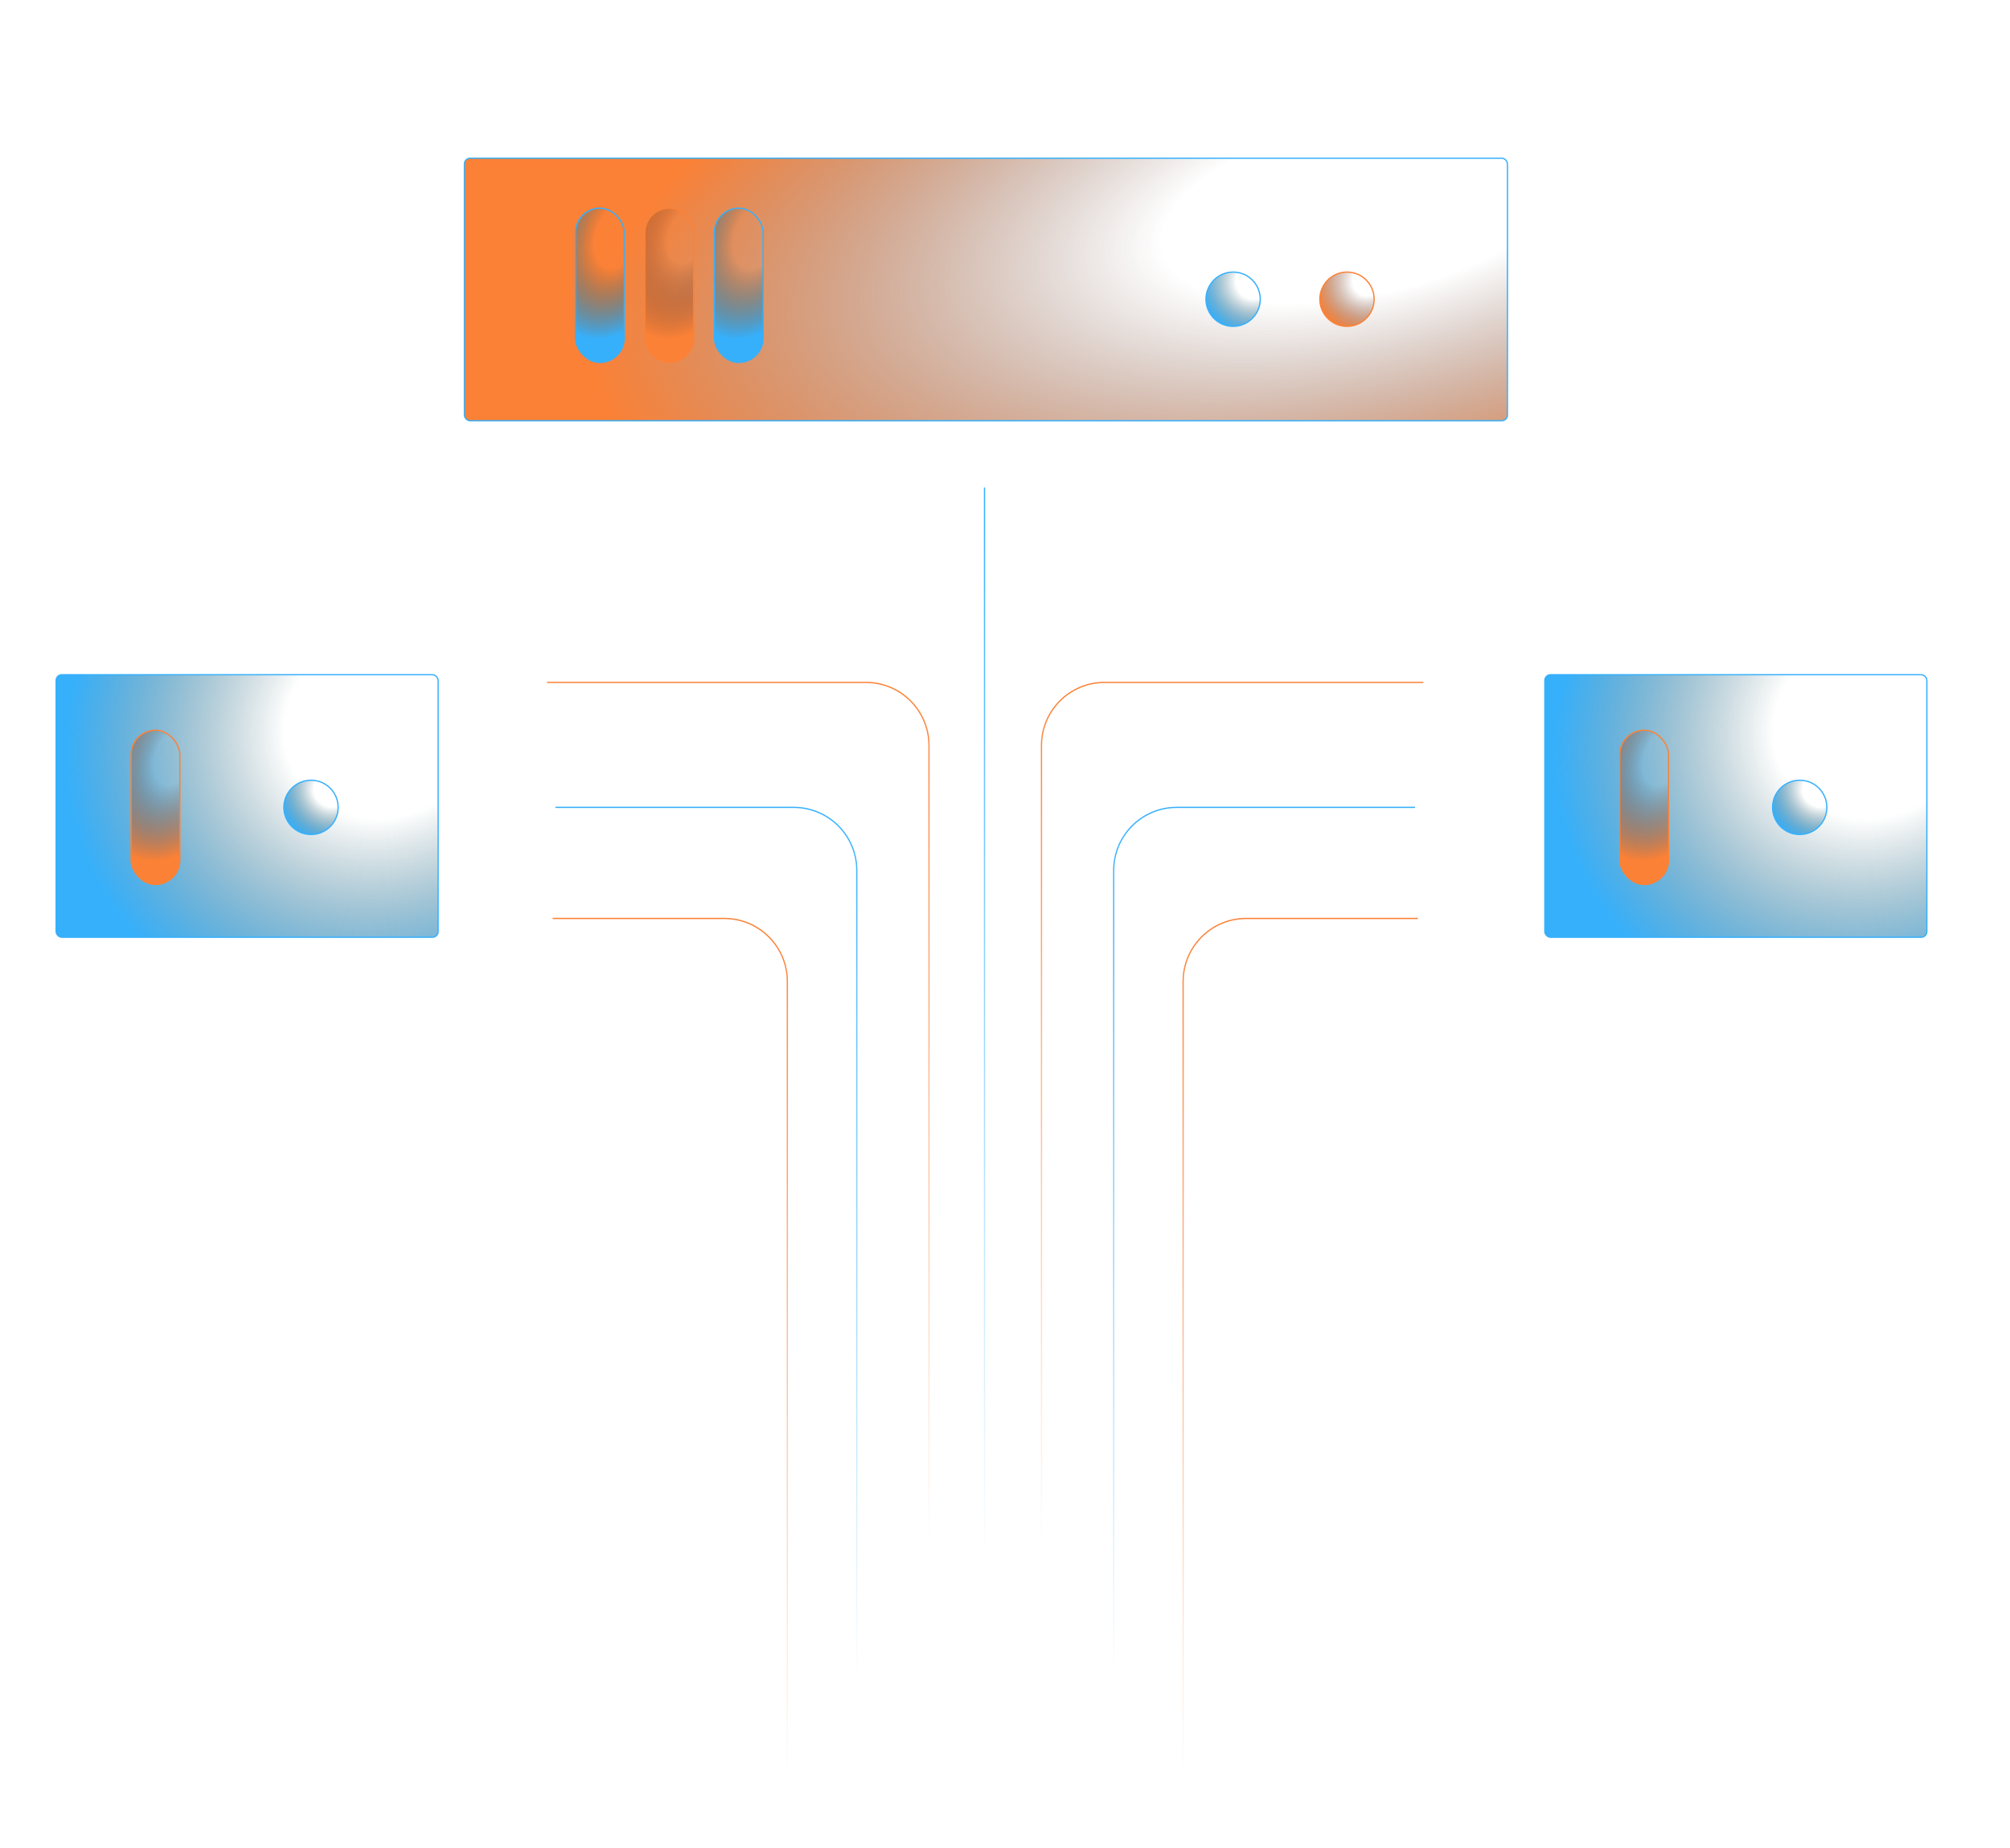 <svg width="1594" height="1466" viewBox="0 0 1594 1466" fill="none" xmlns="http://www.w3.org/2000/svg">
<path d="M438.269 728.517L574.39 728.517C602.004 728.517 624.39 750.902 624.39 778.517L624.39 1432.25" stroke="url(#paint0_linear)"/>
<path d="M440.471 640.412L629.455 640.412C657.069 640.412 679.455 662.798 679.455 690.412L679.455 1344.15" stroke="url(#paint1_linear)"/>
<path d="M433.863 541.294L686.723 541.294C714.337 541.294 736.723 563.68 736.723 591.294L736.723 1245.03" stroke="url(#paint2_linear)"/>
<path d="M1124.38 728.517L988.262 728.517C960.648 728.517 938.262 750.902 938.262 778.517L938.262 1432.25" stroke="url(#paint3_linear)"/>
<path d="M1122.18 640.412L933.197 640.412C905.583 640.412 883.197 662.798 883.197 690.412L883.197 1344.15" stroke="url(#paint4_linear)"/>
<path d="M1128.79 541.294L875.929 541.294C848.315 541.294 825.929 563.68 825.929 591.294L825.929 1245.03" stroke="url(#paint5_linear)"/>
<line x1="780.749" y1="1239.68" x2="780.749" y2="386.686" stroke="url(#paint6_linear)"/>
<rect x="368.285" y="125.5" width="827.184" height="208.249" rx="4.5" fill="url(#paint7_radial)" stroke="#36B0FB"/>
<rect x="44.5" y="535.187" width="302.961" height="208.249" rx="4.5" fill="url(#paint8_radial)" stroke="#36B0FB"/>
<circle cx="246.641" cy="640.412" r="21.526" fill="url(#paint9_radial)" stroke="#36B0FB"/>
<rect x="103.971" y="579.239" width="38.647" height="122.347" rx="19.323" fill="url(#paint10_radial)" stroke="#FB8136"/>
<rect x="1225.1" y="535.187" width="302.961" height="208.249" rx="4.5" fill="url(#paint11_radial)" stroke="#36B0FB"/>
<circle cx="1427.24" cy="640.412" r="21.526" fill="url(#paint12_radial)" stroke="#36B0FB"/>
<rect x="1284.57" y="579.239" width="38.647" height="122.347" rx="19.323" fill="url(#paint13_radial)" stroke="#FB8136"/>
<circle cx="1068.22" cy="237.333" r="21.526" fill="url(#paint14_radial)" stroke="#FB8136"/>
<circle cx="977.909" cy="237.333" r="21.526" fill="url(#paint15_radial)" stroke="#36B0FB"/>
<rect x="456.389" y="165.147" width="38.647" height="122.347" rx="19.323" fill="url(#paint16_radial)" stroke="#36B0FB"/>
<rect x="511.455" y="165.147" width="38.647" height="122.347" rx="19.323" fill="url(#paint17_radial)" stroke="#FB8136"/>
<rect x="566.52" y="165.147" width="38.647" height="122.347" rx="19.323" fill="url(#paint18_radial)" stroke="#36B0FB"/>
<defs>
<linearGradient id="paint0_linear" x1="624.39" y1="728.517" x2="624.39" y2="1411.33" gradientUnits="userSpaceOnUse">
<stop stop-color="#FB8136"/>
<stop offset="1" stop-color="#FB8136" stop-opacity="0"/>
</linearGradient>
<linearGradient id="paint1_linear" x1="679.451" y1="1334.66" x2="679.451" y2="640.412" gradientUnits="userSpaceOnUse">
<stop stop-color="#36B0FB" stop-opacity="0"/>
<stop offset="1" stop-color="#36B0FB"/>
</linearGradient>
<linearGradient id="paint2_linear" x1="736.723" y1="541.294" x2="736.723" y2="1224.11" gradientUnits="userSpaceOnUse">
<stop stop-color="#FB8136"/>
<stop offset="1" stop-color="#FB8136" stop-opacity="0"/>
</linearGradient>
<linearGradient id="paint3_linear" x1="938.262" y1="728.517" x2="938.262" y2="1411.33" gradientUnits="userSpaceOnUse">
<stop stop-color="#FB8136"/>
<stop offset="1" stop-color="#FB8136" stop-opacity="0"/>
</linearGradient>
<linearGradient id="paint4_linear" x1="883.201" y1="1334.66" x2="883.201" y2="640.412" gradientUnits="userSpaceOnUse">
<stop stop-color="#36B0FB" stop-opacity="0"/>
<stop offset="1" stop-color="#36B0FB"/>
</linearGradient>
<linearGradient id="paint5_linear" x1="825.929" y1="541.294" x2="825.929" y2="1224.11" gradientUnits="userSpaceOnUse">
<stop stop-color="#FB8136"/>
<stop offset="1" stop-color="#FB8136" stop-opacity="0"/>
</linearGradient>
<linearGradient id="paint6_linear" x1="781.249" y1="398.182" x2="781.249" y2="1239.68" gradientUnits="userSpaceOnUse">
<stop stop-color="#36B0FB"/>
<stop offset="1" stop-color="#36B0FB" stop-opacity="0"/>
</linearGradient>
<radialGradient id="paint7_radial" cx="0" cy="0" r="1" gradientUnits="userSpaceOnUse" gradientTransform="translate(1085.15 162.724) rotate(167.567) scale(628.291 266.66)">
<stop stop-color="#FB8136" stop-opacity="0"/>
<stop offset="0.266" stop-color="#56342B" stop-opacity="0"/>
<stop offset="1" stop-color="#FB8136"/>
</radialGradient>
<radialGradient id="paint8_radial" cx="0" cy="0" r="1" gradientUnits="userSpaceOnUse" gradientTransform="translate(307.29 572.411) rotate(149.006) scale(262.696 234.077)">
<stop stop-color="#1FC0D7" stop-opacity="0"/>
<stop offset="0.318" stop-color="#1D4F5B" stop-opacity="0"/>
<stop offset="1" stop-color="#36B0FB"/>
</radialGradient>
<radialGradient id="paint9_radial" cx="0" cy="0" r="1" gradientUnits="userSpaceOnUse" gradientTransform="translate(262.773 626.328) rotate(138.891) scale(43.315)">
<stop stop-color="#1FC0D7" stop-opacity="0"/>
<stop offset="0.318" stop-color="#1D4F5B" stop-opacity="0"/>
<stop offset="1" stop-color="#36B0FB"/>
</radialGradient>
<radialGradient id="paint10_radial" cx="0" cy="0" r="1" gradientUnits="userSpaceOnUse" gradientTransform="translate(137.813 600.976) rotate(110.221) scale(84.978 55.636)">
<stop stop-color="#FB8136" stop-opacity="0"/>
<stop offset="0.266" stop-color="#56342B" stop-opacity="0"/>
<stop offset="1" stop-color="#FB8136"/>
</radialGradient>
<radialGradient id="paint11_radial" cx="0" cy="0" r="1" gradientUnits="userSpaceOnUse" gradientTransform="translate(1487.89 572.411) rotate(149.006) scale(262.696 234.077)">
<stop stop-color="#1FC0D7" stop-opacity="0"/>
<stop offset="0.318" stop-color="#1D4F5B" stop-opacity="0"/>
<stop offset="1" stop-color="#36B0FB"/>
</radialGradient>
<radialGradient id="paint12_radial" cx="0" cy="0" r="1" gradientUnits="userSpaceOnUse" gradientTransform="translate(1443.37 626.328) rotate(138.891) scale(43.315)">
<stop stop-color="#1FC0D7" stop-opacity="0"/>
<stop offset="0.318" stop-color="#1D4F5B" stop-opacity="0"/>
<stop offset="1" stop-color="#36B0FB"/>
</radialGradient>
<radialGradient id="paint13_radial" cx="0" cy="0" r="1" gradientUnits="userSpaceOnUse" gradientTransform="translate(1318.42 600.976) rotate(110.221) scale(84.978 55.636)">
<stop stop-color="#FB8136" stop-opacity="0"/>
<stop offset="0.266" stop-color="#56342B" stop-opacity="0"/>
<stop offset="1" stop-color="#FB8136"/>
</radialGradient>
<radialGradient id="paint14_radial" cx="0" cy="0" r="1" gradientUnits="userSpaceOnUse" gradientTransform="translate(1084.35 223.249) rotate(138.891) scale(43.315)">
<stop stop-color="#FB8136" stop-opacity="0"/>
<stop offset="0.266" stop-color="#56342B" stop-opacity="0"/>
<stop offset="1" stop-color="#FB8136"/>
</radialGradient>
<radialGradient id="paint15_radial" cx="0" cy="0" r="1" gradientUnits="userSpaceOnUse" gradientTransform="translate(994.041 223.249) rotate(138.891) scale(43.315)">
<stop stop-color="#1FC0D7" stop-opacity="0"/>
<stop offset="0.318" stop-color="#1D4F5B" stop-opacity="0"/>
<stop offset="1" stop-color="#36B0FB"/>
</radialGradient>
<radialGradient id="paint16_radial" cx="0" cy="0" r="1" gradientUnits="userSpaceOnUse" gradientTransform="translate(490.231 186.884) rotate(110.221) scale(84.978 55.636)">
<stop stop-color="#1FC0D7" stop-opacity="0"/>
<stop offset="0.318" stop-color="#1D4F5B" stop-opacity="0"/>
<stop offset="1" stop-color="#36B0FB"/>
</radialGradient>
<radialGradient id="paint17_radial" cx="0" cy="0" r="1" gradientUnits="userSpaceOnUse" gradientTransform="translate(545.297 186.884) rotate(110.221) scale(84.978 55.636)">
<stop stop-color="#FB8136" stop-opacity="0"/>
<stop offset="0.266" stop-color="#56342B" stop-opacity="0"/>
<stop offset="1" stop-color="#FB8136"/>
</radialGradient>
<radialGradient id="paint18_radial" cx="0" cy="0" r="1" gradientUnits="userSpaceOnUse" gradientTransform="translate(600.362 186.884) rotate(110.221) scale(84.978 55.636)">
<stop stop-color="#1FC0D7" stop-opacity="0"/>
<stop offset="0.318" stop-color="#1D4F5B" stop-opacity="0"/>
<stop offset="1" stop-color="#36B0FB"/>
</radialGradient>
</defs>
</svg>
